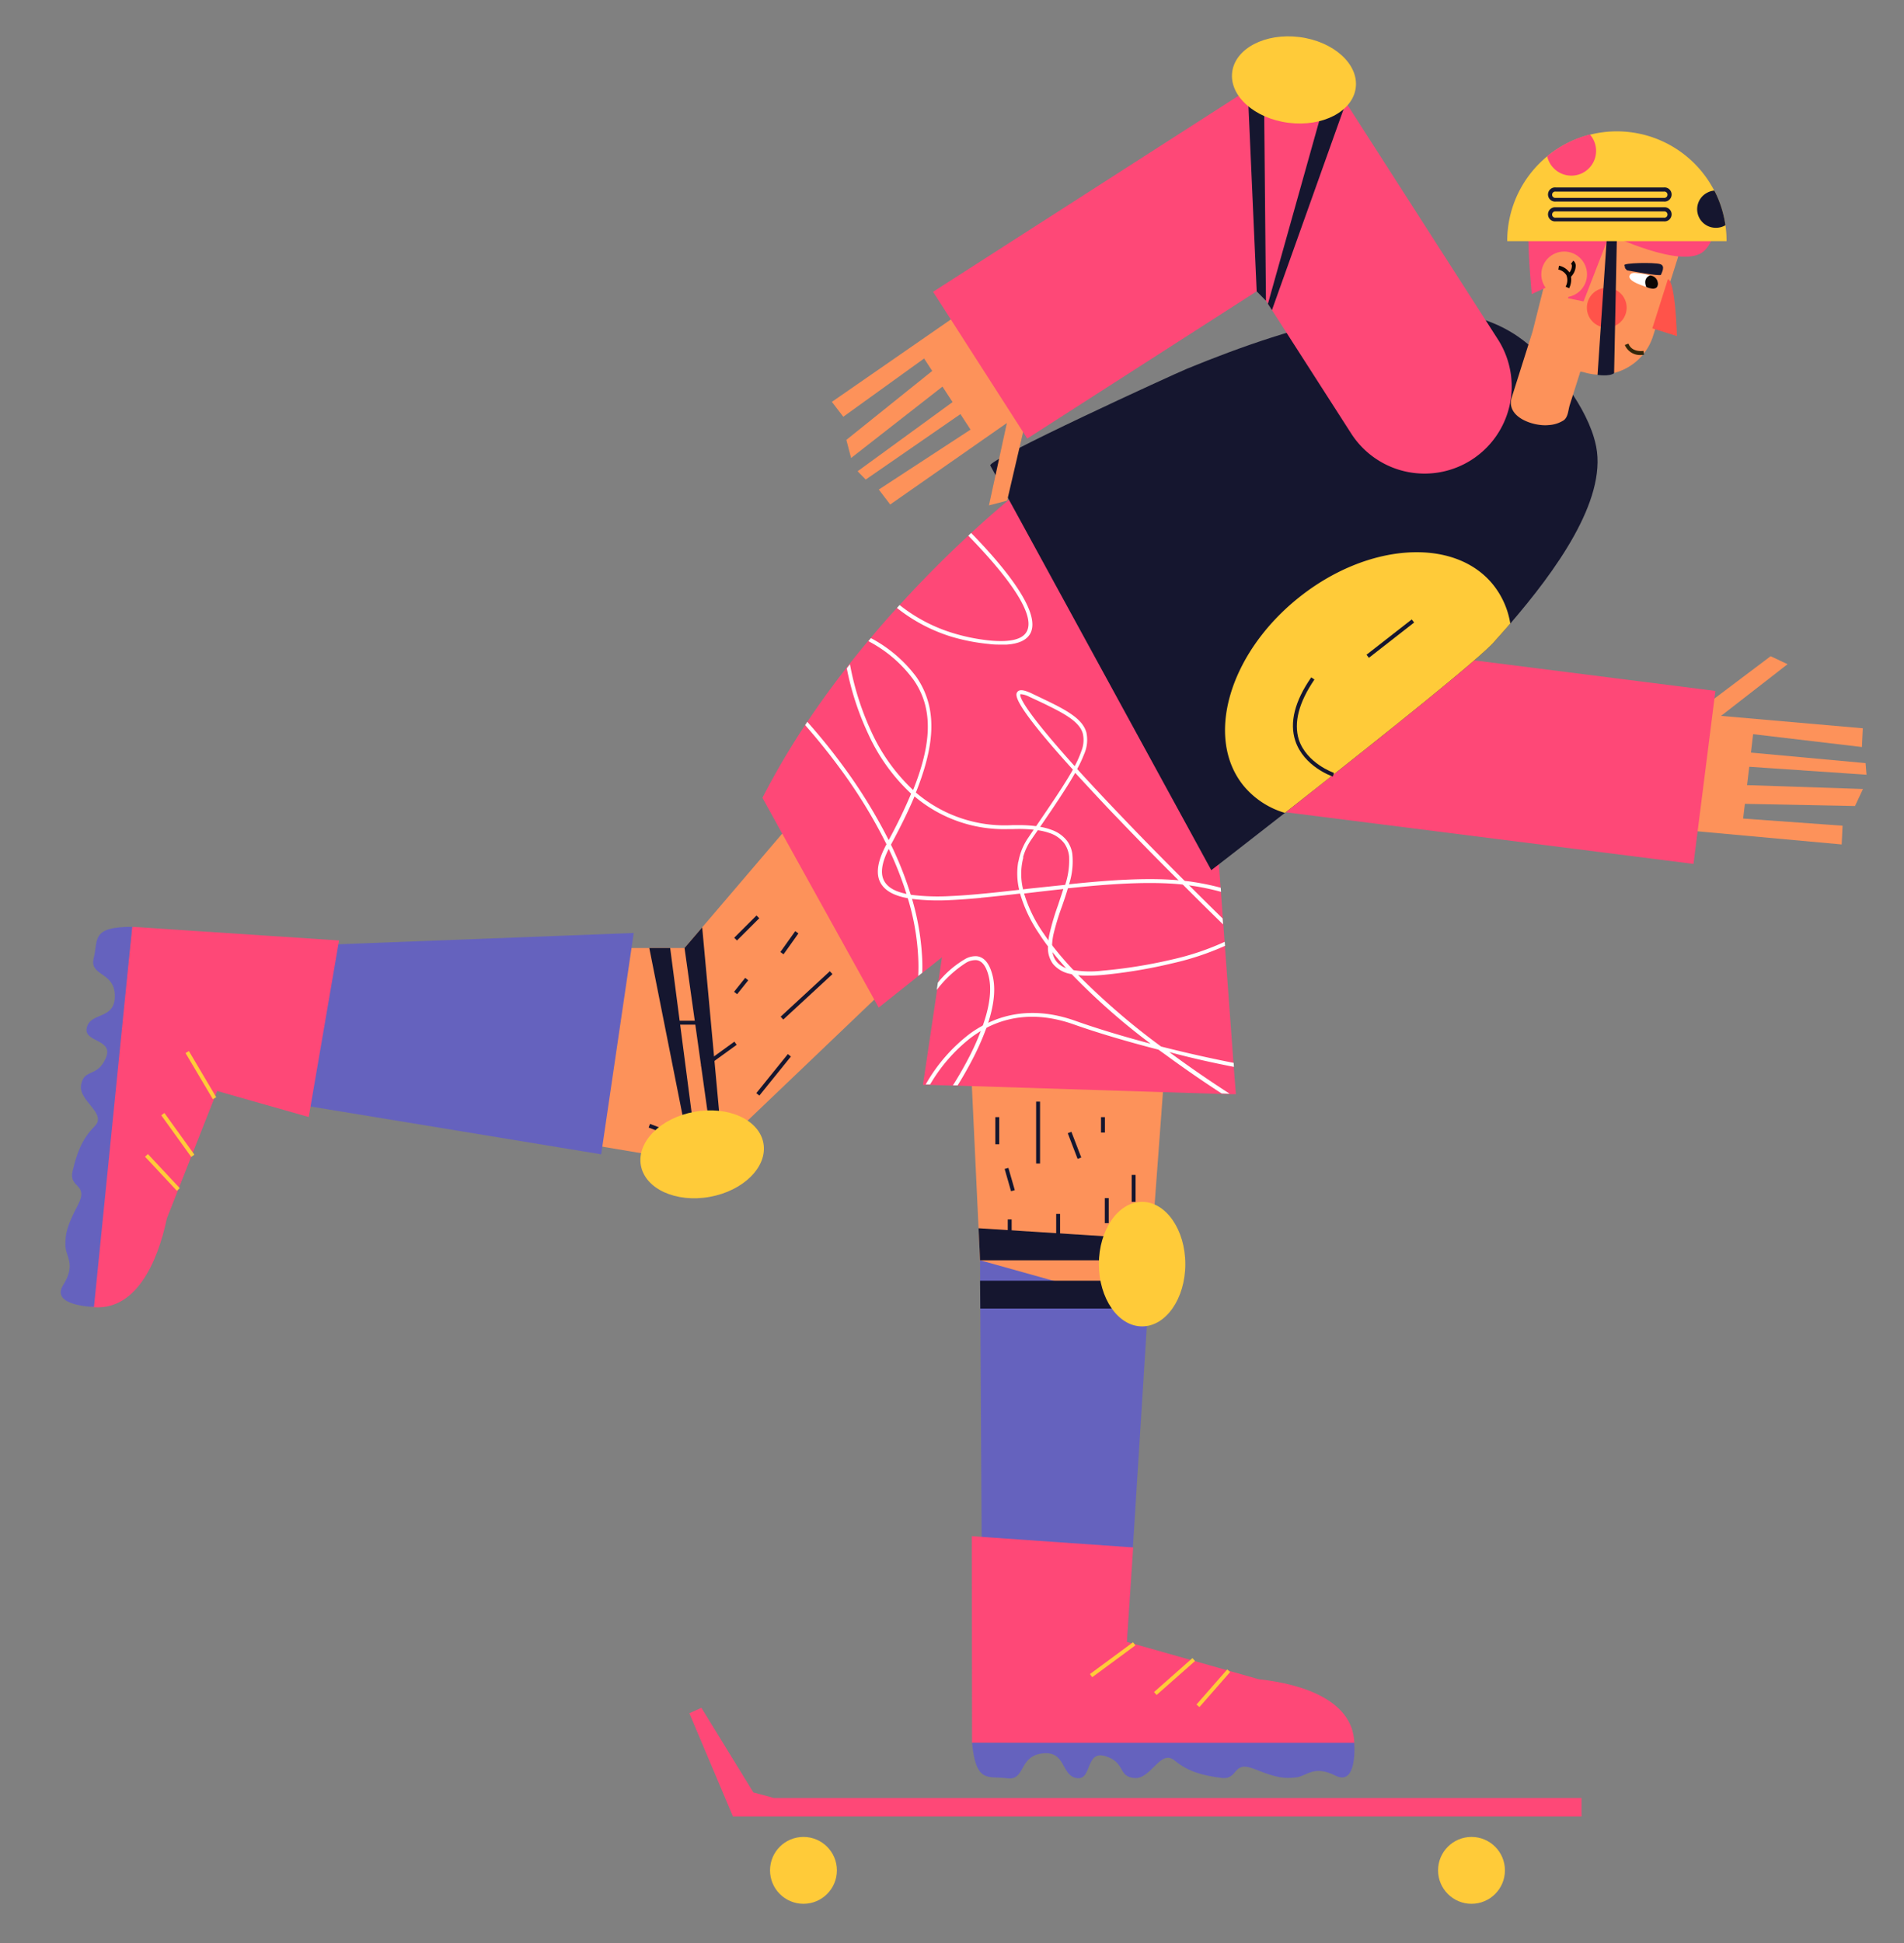 <svg id="Capa_1" data-name="Capa 1" xmlns="http://www.w3.org/2000/svg" viewBox="0 0 365.7 373.19"><rect x="0" y="0" width="365.7" height="373.19" fill="#808080" stroke="none"/><title>Mesa de trabajo 8</title><polygon points="335.56 150.79 357.82 151.53 356.29 154.8 335.14 154.38 334.8 157.21 353.9 158.58 353.73 162.18 311.71 158.35 309.13 136.8 325.16 137.27 340.08 126.03 343.34 127.56 330.56 137.49 357.79 139.87 357.62 143.47 336.72 141 336.3 144.54 358.32 146.56 358.5 148.79 335.98 147.26 335.56 150.79" fill="#fd925a"/><path d="M261.42,74.52h0a16.74,16.74,0,0,1,16.74,16.74v66.06a0,0,0,0,1,0,0H244.67a0,0,0,0,1,0,0V91.26A16.74,16.74,0,0,1,261.42,74.52Z" transform="translate(16.64 -31.93) rotate(7.22)" fill="#fe4877"/><rect x="269.57" y="102.73" width="33.49" height="82.75" transform="translate(107.38 410.04) rotate(-82.78)" fill="#fe4877"/><polygon points="211.84 150.02 134.97 223.46 44.43 208.25 46.19 182.07 131.48 182.07 187.84 116.06 211.84 150.02" fill="#fd925a"/><polygon points="121.72 179.18 115.47 221.69 41.54 209.53 46.19 182.07 121.72 179.18" fill="#6562be"/><path d="M25.39,178l-7.9,73h0c8.55,1.06,12.79-8.56,14.56-17l9.66-24.47,17.59,5,5.82-33.91Z" fill="#fe4877"/><rect x="38.21" y="201.34" width="0.75" height="10.3" transform="translate(-99.88 48.51) rotate(-30.65)" fill="#ffcb39"/><rect x="33.78" y="213.05" width="0.75" height="9.85" transform="translate(-120.89 61) rotate(-35.74)" fill="#ffcb39"/><rect x="30.82" y="220.69" width="0.75" height="8.96" transform="translate(-145.34 81.95) rotate(-43.06)" fill="#ffcb39"/><path d="M25.39,178l-7.34,73s-8.46-.17-5.91-4.21.4-5.51.42-7.66.16-3.41,2.38-7.65-1.79-3.22-1-6.54,1.72-6.12,4.23-8.63-3.19-4.84-2.59-8,3.1-1.32,4.74-5.09-4.42-2.95-3.64-5.92,5.45-1.42,5.38-6.09S17.1,187.52,18,184,17.4,178,25.39,178Z" fill="#6562be"/><path d="M225.06,148.71l-1.73,1.37-8.1,6.45-.59.47L206,163.9l-.68.54-7.86,6.25h0l-.76.61h0l-.35.27h0l-.29.24-9.12,7.25-1.54,1.23-4.43,3.52-3.77,3-.78.61-7.65,6.09-.83-1.5L150.24,160.1l-3.8-6.88a145.86,145.86,0,0,1,8.22-14l.42-.63c2.42-3.6,4.93-7.05,7.48-10.31l.61-.78q1.8-2.28,3.6-4.43c.16-.2.32-.39.49-.58,1.67-2,3.34-3.91,5-5.72l.51-.56c4.87-5.35,9.46-9.86,13.22-13.34l.55-.52c3.2-2.95,5.74-5.12,7.27-6.39,1-.85,1.6-1.3,1.6-1.3L223.54,146Z" fill="#fe4877"/><polygon points="185.28 179.05 190.41 288.27 217.07 294.73 225.58 179.87 185.28 179.05" fill="#fd925a"/><polygon points="188.24 242.04 220.5 251.06 216.44 315.5 188.65 313.62 188.24 242.04" fill="#6562be"/><path d="M186.7,334.72l73.41.56h0c.21-8.6-9.79-11.86-18.35-12.78l-25.31-7.17,1.2-18.14-31-2.16Z" fill="#fe4877"/><rect x="208.57" y="318.37" width="10.3" height="0.75" transform="translate(-147.51 189.15) rotate(-36.42)" fill="#ffcb39"/><rect x="220.66" y="321.64" width="9.85" height="0.75" transform="translate(-156.69 230.09) rotate(-41.47)" fill="#ffcb39"/><rect x="228.56" y="323.86" width="8.96" height="0.75" transform="translate(-164.42 286.01) rotate(-48.8)" fill="#ffcb39"/><path d="M186.7,334.72h73.41s.68,8.44-3.6,6.3-5.52.16-7.66.35-3.41.19-7.85-1.6-3,2.11-6.41,1.68-6.26-1.1-9-3.35-4.5,3.67-7.72,3.38-1.63-3-5.55-4.2-2.49,4.68-5.52,4.21-2-5.28-6.6-4.74-3.2,5.27-6.77,4.77S187.47,342.68,186.7,334.72Z" fill="#6562be"/><path d="M237.38,210.15l-1.22,0-1.54-.05-11.25-.35-36.7-1.16-2.74-.09-.9,0-4.43-.14-.85,0-.48,0,2.7-18.13h0l.21-1.4.73-4.89.73-4.95.9-6,.11-.77,1.27-8.51,9.76-4.35,1.76-.78,5.32-2.37,1.3-.57,7.56-3.37.3-.13.73-.33,10.91-4.85,2-.88,2-.91,8.56,21h0l.33,4.47.06.79.37,5.13.09,1.14.24,3.35.06.78,1.65,22.47.05.77Z" fill="#fe4877"/><path d="M290.08,119.76c-1.1,1.27-2.18,2.48-3.2,3.62-3.32,3.7-25.16,21-40.09,32.74-8.08,6.34-14.14,11-14.14,11S190.21,89.43,190.2,89.4c-.6-1.12,35.23-17.53,37.78-18.58,20.3-8.33,47.84-17.07,63.6-6.17,5.77,4,12.44,12.27,14.57,19.4.17.59.32,1.17.43,1.74C308.6,96.19,298.67,109.78,290.08,119.76Z" fill="#15162f"/><path d="M322.35,49.22,317.5,64.54a10.63,10.63,0,0,1-13.35,6.93l-.62-.1c-.19.63-.39,1.25-.59,1.88l-1.44,4.54c-.31,1-.28,2.21-1.13,2.91a6,6,0,0,1-2.94.94c-2.81.3-8.29-1.48-7.06-5.35l4-12.65,5.42-21.56Z" fill="#fd925a"/><path d="M320.36,53.6c1.45.46,1.73,10.95,1.73,10.95l-4.73-1.49Z" fill="#ff534a"/><circle cx="308.61" cy="59.09" r="3.82" fill="#ff534a"/><path d="M313.23,52.61a.78.78,0,0,1,.15-.1,1.59,1.59,0,0,1,.81-.07c1.22.12,4.36.33,4.25,2.15-.09,1.45-1.91.64-2.89.29S312.15,53.63,313.23,52.61Z" fill="#fff"/><path d="M316.9,52.91s-1.41.43-.7,2.21c0,0,2.14,1,2.24-.53A1.6,1.6,0,0,0,316.9,52.91Z" fill="#0c0604"/><path d="M312.49,51.91s6.41,1.23,6.53.86.94-1.7-.16-2.05-7.12-.25-6.87.23S311.87,51.31,312.49,51.91Z" fill="#161730"/><path d="M315.2,68.18a3.16,3.16,0,0,1-3.12-1.93l.7-.26c.64,1.73,2.78,1.42,2.88,1.4l.11.74A3.18,3.18,0,0,1,315.2,68.18Z" fill="#33270a"/><path d="M294.2,56.48l8.38-3.85-1.43,4.64,3,.62,5-12.86s14,6.8,18.08,3.24,4.56-18.18-13.4-15.5S291.7,28.5,294.2,56.48Z" fill="#fe4877"/><circle cx="300.43" cy="52.7" r="4.39" fill="#fd925a"/><path d="M301.74,53.14a3.69,3.69,0,0,1-.36,2.22l-.68-.31a2.53,2.53,0,0,0,.15-2.22,2.42,2.42,0,0,0-1.54-1.06l.13-.74a3.24,3.24,0,0,1,2,1.29,2,2,0,0,0,.47-1.26.52.52,0,0,0-.17-.39l.44-.61a1.28,1.28,0,0,1,.47.88A3.06,3.06,0,0,1,301.74,53.14Z" fill="#0c0604"/><polygon points="303.76 345.31 303.76 348.88 140.78 348.88 140.06 347.17 132.4 329.03 134.72 327.99 144.7 344.24 148.65 345.31 303.76 345.31" fill="#fe4877"/><circle cx="154.32" cy="359.21" r="6.42" fill="#ffcb39"/><circle cx="282.63" cy="359.21" r="6.42" fill="#ffcb39"/><rect x="140.4" y="177.86" width="6.05" height="0.75" transform="translate(-84 153.41) rotate(-44.95)" fill="#15162f"/><rect x="140.64" y="189" width="3.42" height="0.75" transform="translate(-94.45 182.23) rotate(-51.34)" fill="#15162f"/><rect x="129.88" y="196.04" width="5.7" height="0.75" fill="#15162f"/><rect x="148.48" y="190.79" width="12.86" height="0.75" transform="translate(-88.59 155.86) rotate(-42.73)" fill="#15162f"/><rect x="127.36" y="214.12" width="0.75" height="6.49" transform="translate(-120.9 259.06) rotate(-69.08)" fill="#15162f"/><rect x="134.12" y="202.28" width="7.91" height="0.75" transform="translate(-92.58 119.4) rotate(-35.88)" fill="#15162f"/><rect x="149.16" y="180.67" width="4.92" height="0.75" transform="translate(-83.81 199.48) rotate(-54.53)" fill="#15162f"/><rect x="143.77" y="206.03" width="9.64" height="0.75" transform="translate(-105.35 192.36) rotate(-51.08)" fill="#15162f"/><rect x="191.17" y="214.55" width="0.75" height="5.21" fill="#15162f"/><rect x="199.01" y="211.57" width="0.75" height="11.89" fill="#15162f"/><polygon points="194.19 228.78 192.96 224.5 193.68 224.3 194.91 228.57 194.19 228.78" fill="#15162f"/><rect x="211.47" y="214.55" width="0.75" height="2.96" fill="#15162f"/><rect x="206" y="217.34" width="0.75" height="5.28" transform="translate(-65.19 88.7) rotate(-21.03)" fill="#15162f"/><rect x="202.86" y="233.13" width="0.75" height="7.49" fill="#15162f"/><rect x="217.36" y="225.65" width="0.75" height="5.17" fill="#15162f"/><rect x="212.2" y="230.1" width="0.75" height="4.81" fill="#15162f"/><rect x="216.12" y="243.29" width="0.75" height="2.67" fill="#15162f"/><rect x="193.56" y="234.2" width="0.75" height="3.39" fill="#15162f"/><polygon points="210.27 68.03 197.68 77.94 193.44 96.15 189.95 97.06 193.39 81.24 170.98 96.89 168.79 94.02 186.41 82.51 184.47 79.53 166.28 92.1 164.72 90.51 182.96 77.22 181.02 74.25 163.47 87.96 162.56 84.48 179.05 71.24 177.49 68.85 161.97 80.04 159.78 77.18 194.47 53.15 210.27 68.03" fill="#fd925a"/><path d="M260.27,12h0A16.74,16.74,0,0,1,277,28.78V94.84a0,0,0,0,1,0,0H243.52a0,0,0,0,1,0,0V28.78A16.74,16.74,0,0,1,260.27,12Z" transform="translate(508.17 -42.16) rotate(147.31)" fill="#fe4877"/><rect x="206.34" y="6.41" width="33.49" height="82.75" transform="translate(142.81 -165.77) rotate(57.31)" fill="#fe4877"/><path d="M198,121.44c-.62,1.4-2.18,2.19-4.65,2.36-.36,0-.73,0-1.12,0-.7,0-1.45,0-2.27-.12a37.38,37.38,0,0,1-7.38-1.45,31.82,31.82,0,0,1-10.3-5.47l.51-.56a30.88,30.88,0,0,0,10.32,5.41A36.83,36.83,0,0,0,190,123a21.83,21.83,0,0,0,2.82.11c2.43-.09,3.92-.75,4.47-2,1.77-4-6.21-13-11.31-18.23l.55-.52C191.73,107.69,199.93,117,198,121.44Z" fill="#fff"/><path d="M182.65,172.09a41.42,41.42,0,0,1-7.7-.24c.09.26.17.53.25.79a42.51,42.51,0,0,0,7.34.22c1.83-.08,3.77-.23,5.83-.42h0l.88-.85C186.94,171.82,184.72,172,182.65,172.09Zm52.58,8.79a50.91,50.91,0,0,1-10,3.37,94.92,94.92,0,0,1-13.45,2.17,20.17,20.17,0,0,1-5.6-.1,6.54,6.54,0,0,1-1.47-.41,4.12,4.12,0,0,1-1.81-1.28,3.79,3.79,0,0,1-.74-1.73,5.1,5.1,0,0,1-.09-1.37,12.22,12.22,0,0,1,.28-2.14A48,48,0,0,1,204,174c.39-1.13.78-2.27,1.11-3.4,7.75-.82,15.69-1.4,22.13-.71h0l1.21.15.75.11a46.47,46.47,0,0,1,5.32,1.13l-.06-.79a48.16,48.16,0,0,0-5.14-1.08c-.56-.09-1.14-.17-1.73-.23-.39,0-.78-.09-1.19-.12-6.26-.55-13.75,0-21.07.77a14.18,14.18,0,0,0,.62-5.91,5.61,5.61,0,0,0-1-2.43,6.43,6.43,0,0,0-2.92-2.09,12.39,12.39,0,0,0-2.21-.6l-.82-.13a25.9,25.9,0,0,0-3.57-.2l-.91,0a26.23,26.23,0,0,1-18.61-6.26c3-7.5,3.7-13.1,2.24-17.81A16,16,0,0,0,176,130a26.16,26.16,0,0,0-8.71-7.44c-.17.19-.33.38-.49.58a25.13,25.13,0,0,1,8.69,7.46,15.12,15.12,0,0,1,2,4.06c1.4,4.5.77,9.86-2.11,17.07a35.66,35.66,0,0,1-8.13-11.45,53.47,53.47,0,0,1-4-12.71l-.61.78a54.14,54.14,0,0,0,4.1,12.56A36.08,36.08,0,0,0,175,152.43a98,98,0,0,1-4.31,8.91c-.11.22-.23.44-.35.66l-.07.14h0c-1.85,3.43-2.15,6-.94,7.75.92,1.36,2.66,2.18,5,2.61.26.05.54.1.82.13a42.51,42.51,0,0,0,7.34.22c1.83-.08,3.77-.23,5.83-.42h0c2.41-.23,5-.51,7.57-.82l.34,0h0l.41,0,1.36-.16c2-.24,4.12-.48,6.23-.71-.31,1-.66,2-1,3.06a47.3,47.3,0,0,0-1.67,5.65,11.8,11.8,0,0,0-.2,1.24,9.91,9.91,0,0,0-.08,1.19,5.13,5.13,0,0,0,1,3.29,5.75,5.75,0,0,0,3.39,1.89,12,12,0,0,0,1.31.21,16.26,16.26,0,0,0,2.05.11c.85,0,1.78-.05,2.79-.14A97.1,97.1,0,0,0,225.2,185a53.09,53.09,0,0,0,10.09-3.35ZM198,170.63l-.56.06h0l-.89.11-.75.09c-2.22.25-4.41.5-6.51.7-2.32.23-4.54.41-6.61.5a41.42,41.42,0,0,1-7.7-.24l-.82-.16c-2-.4-3.41-1.1-4.16-2.21-1-1.46-.75-3.59.72-6.5.11-.2.21-.41.33-.62l.1-.19c1.83-3.38,3.32-6.42,4.5-9.22a26.62,26.62,0,0,0,18.06,6.28h.88a27.72,27.72,0,0,1,4,.12l.84.11a12.08,12.08,0,0,1,2.07.5,5.85,5.85,0,0,1,2.91,2,5.24,5.24,0,0,1,.93,2.53,15,15,0,0,1-.75,5.45Zm-15.33,1.46a41.42,41.42,0,0,1-7.7-.24c.09.26.17.53.25.79a42.51,42.51,0,0,0,7.34.22c1.83-.08,3.77-.23,5.83-.42h0l.88-.85C186.94,171.82,184.72,172,182.65,172.09Z" fill="#fff"/><path d="M177.14,186.82l-.78.61c.06-1.18.06-2.35,0-3.52a46.6,46.6,0,0,0-2-11.4c-.08-.27-.16-.55-.25-.82a65.7,65.7,0,0,0-3.44-8.71c-.13-.28-.27-.55-.4-.83h0a97.71,97.71,0,0,0-9.13-14.84c-2.45-3.32-4.75-6.07-6.5-8.05l.42-.63c1.77,2,4.1,4.74,6.58,8.1a99.65,99.65,0,0,1,9.05,14.62c.14.28.28.55.41.83a66.75,66.75,0,0,1,3.83,9.68c.09.26.17.53.25.79a48.84,48.84,0,0,1,1.89,10.58C177.16,184.42,177.18,185.62,177.14,186.82Z" fill="#fff"/><path d="M196.65,171.31l-.35.27.41,0A1.12,1.12,0,0,1,196.65,171.31Zm-.08-6.7-1,.93h0a13.47,13.47,0,0,0,.18,5.34l.75-.09A12.43,12.43,0,0,1,196.57,164.61ZM237,204.9l-.05-.77c-4.23-.83-8.64-1.81-12.94-2.89l-1-.25a134.24,134.24,0,0,1-16-13.79c-.29-.29-.57-.58-.83-.88a62.82,62.82,0,0,1-4.11-4.79l-.68-.91c-.31-.43-.61-.85-.89-1.27a26.67,26.67,0,0,1-3.82-7.81,1.12,1.12,0,0,1-.06-.23h0a3.45,3.45,0,0,1-.12-.43.17.17,0,0,1,0-.07,12.43,12.43,0,0,1,0-6.19,11.39,11.39,0,0,1,1.58-3.37l.52-.76.7-1,.46-.67,2.23-3.27c1.89-2.82,3.41-5.15,4.52-7.12q1.5,1.63,3.27,3.53l.07.09.09.09c1.49,1.59,3,3.23,4.63,4.9,3.75,3.92,7.74,8,11.77,12l.83.83h0c2.59,2.6,5.19,5.17,7.74,7.66l-.09-1.14c-2.12-2.08-4.28-4.21-6.44-6.37-.29-.28-.57-.57-.86-.86-4.23-4.23-8.44-8.51-12.37-12.63q-2.37-2.47-4.58-4.85l-.09-.09-.17-.18c-1.24-1.34-2.39-2.57-3.42-3.72a22.37,22.37,0,0,0,1.29-2.74,6.83,6.83,0,0,0,.48-4.28c-.68-2.44-3.35-4.08-7.93-6.26L198,133.1c-1-.44-2.13-.86-2.6-.2-.36.49-1.26,1.74,10.67,14.91-1.23,2.19-3,4.89-5.3,8.27-.55.81-1.13,1.67-1.75,2.57-.15.23-.31.45-.48.69s-.31.47-.48.71l-.52.77a11.86,11.86,0,0,0-1.94,4.72h0a13.47,13.47,0,0,0,.18,5.34l0,.15c0,.19.09.39.15.58a1.17,1.17,0,0,0,.05.2,27.49,27.49,0,0,0,3.6,7.51c.53.83,1.12,1.66,1.74,2.48.27.37.56.73.85,1.09.79,1,1.65,2,2.55,3q.48.54,1,1.08A126.47,126.47,0,0,0,221,200.45c-5.26-1.39-10.25-2.9-14.45-4.39-6-2.14-11.64-2-16.69.35l-.14.06c-.29.14-.57.28-.85.44a21,21,0,0,0-2.62,1.64,32.18,32.18,0,0,0-8.45,9.72l.85,0a31.57,31.57,0,0,1,7.64-8.83,21.87,21.87,0,0,1,2.18-1.47c.34-.2.68-.39,1-.57.17-.1.35-.18.53-.27,4.91-2.34,10.38-2.47,16.26-.38,4.43,1.57,10.14,3.27,16.24,4.84l1.4,1c3.81,2.8,7.51,5.32,10.73,7.41l1.54.05c-3.39-2.19-7.42-4.91-11.59-8C228.67,203.16,232.9,204.1,237,204.9Zm-41-71.57a.29.29,0,0,1,.16,0,4.16,4.16,0,0,1,1.52.48c1.5.69,2.84,1.31,4,1.9h0c3.63,1.79,5.76,3.24,6.3,5.19a5.62,5.62,0,0,1-.28,3.34,18.93,18.93,0,0,1-1.29,2.9C195.41,134.91,195.89,133.47,196,133.33Z" fill="#fff"/><path d="M189.81,196.41c-.11.33-.23.67-.35,1a51.4,51.4,0,0,1-3,6.65c-.8,1.51-1.66,3-2.53,4.39l-.9,0c1.17-1.87,2.32-3.87,3.35-5.9a47.67,47.67,0,0,0,2-4.54c.15-.36.28-.72.4-1.08,1.28-3.63,1.83-7.09,1-9.87-.48-1.64-1.23-2.54-2.22-2.66a3.53,3.53,0,0,0-2.05.53,21.9,21.9,0,0,0-5.59,5.2l.21-1.4a19.08,19.08,0,0,1,5.34-4.6,4,4,0,0,1,2.18-.48c1.31.17,2.27,1.24,2.85,3.2C191.36,189.59,190.93,192.92,189.81,196.41Z" fill="#fff"/><polygon points="241.37 55.95 239.59 15.83 242.76 15.83 243.15 57.76 241.37 55.95" fill="#15162f"/><polygon points="255.16 16.89 243.53 58.35 244.3 59.56 259.06 18.17 255.16 16.89" fill="#15162f"/><ellipse cx="248.51" cy="15.35" rx="8.3" ry="11.96" transform="translate(202.07 259.96) rotate(-82.78)" fill="#ffcb39"/><polygon points="214.71 242.04 188.24 242.04 187.95 235.89 214.71 237.59 214.71 242.04" fill="#15162f"/><polygon points="214.71 245.96 188.24 245.96 188.29 251.31 214.71 251.31 214.71 245.96" fill="#15162f"/><ellipse cx="219.36" cy="242.78" rx="8.3" ry="11.96" fill="#ffcb39"/><polygon points="132.73 222.44 124.71 182.07 128.72 182.07 133.98 222.44 132.73 222.44" fill="#15162f"/><path d="M131.48,182.07s5.11,36.33,5.11,36.45a14.58,14.58,0,0,0,1.9-1l-3.62-39.41Z" fill="#15162f"/><ellipse cx="134.87" cy="221.69" rx="11.96" ry="8.3" transform="translate(-37.44 27.66) rotate(-10.29)" fill="#ffcb39"/><path d="M308.61,45.83,306.84,72s2.31.35,3.18-.33l.53-26Z" fill="#15162f"/><path d="M331.62,46.31H289.49a21.06,21.06,0,0,1,39.78-9.67,20.72,20.72,0,0,1,2.13,6.62A20.37,20.37,0,0,1,331.62,46.31Z" fill="#ffcb39"/><path d="M319.59,36H298.8a1.36,1.36,0,1,0,0,2.71h20.79a1.36,1.36,0,1,0,0-2.71Zm0,2H298.8a.61.61,0,1,1,0-1.21h20.79a.61.61,0,1,1,0,1.21Z" fill="#15162f"/><path d="M319.59,39.81H298.8a1.36,1.36,0,1,0,0,2.71h20.79a1.36,1.36,0,1,0,0-2.71Zm0,2H298.8a.61.61,0,1,1,0-1.21h20.79a.61.61,0,1,1,0,1.21Z" fill="#15162f"/><path d="M306.56,29a4.75,4.75,0,0,1-9.39,1,21.06,21.06,0,0,1,8.2-4.17A4.75,4.75,0,0,1,306.56,29Z" fill="#fe4877"/><path d="M331.4,43.26a3.57,3.57,0,0,1-1.8.49h-.07A3.57,3.57,0,0,1,327.92,37a3.42,3.42,0,0,1,1.35-.4A20.72,20.72,0,0,1,331.4,43.26Z" fill="#15162f"/><path d="M290.08,119.76c-1.1,1.27-2.18,2.48-3.2,3.62-3.32,3.7-25.16,21-40.09,32.74a16.23,16.23,0,0,1-8-5.29c-7.41-9.24-2.67-25.35,10.59-36s30-11.75,37.42-2.51A15.94,15.94,0,0,1,290.08,119.76Z" fill="#ffcb39"/><rect x="261.53" y="122.26" width="11.02" height="0.75" transform="translate(-18.93 190.27) rotate(-37.97)" fill="#15162f"/><path d="M256,149.14c-.22-.07-5.57-1.93-7.21-6.86-1.15-3.49-.13-7.6,3.06-12.19l.61.42c-3,4.39-4,8.27-3,11.53,1.51,4.57,6.69,6.37,6.74,6.39Z" fill="#15162f"/></svg>